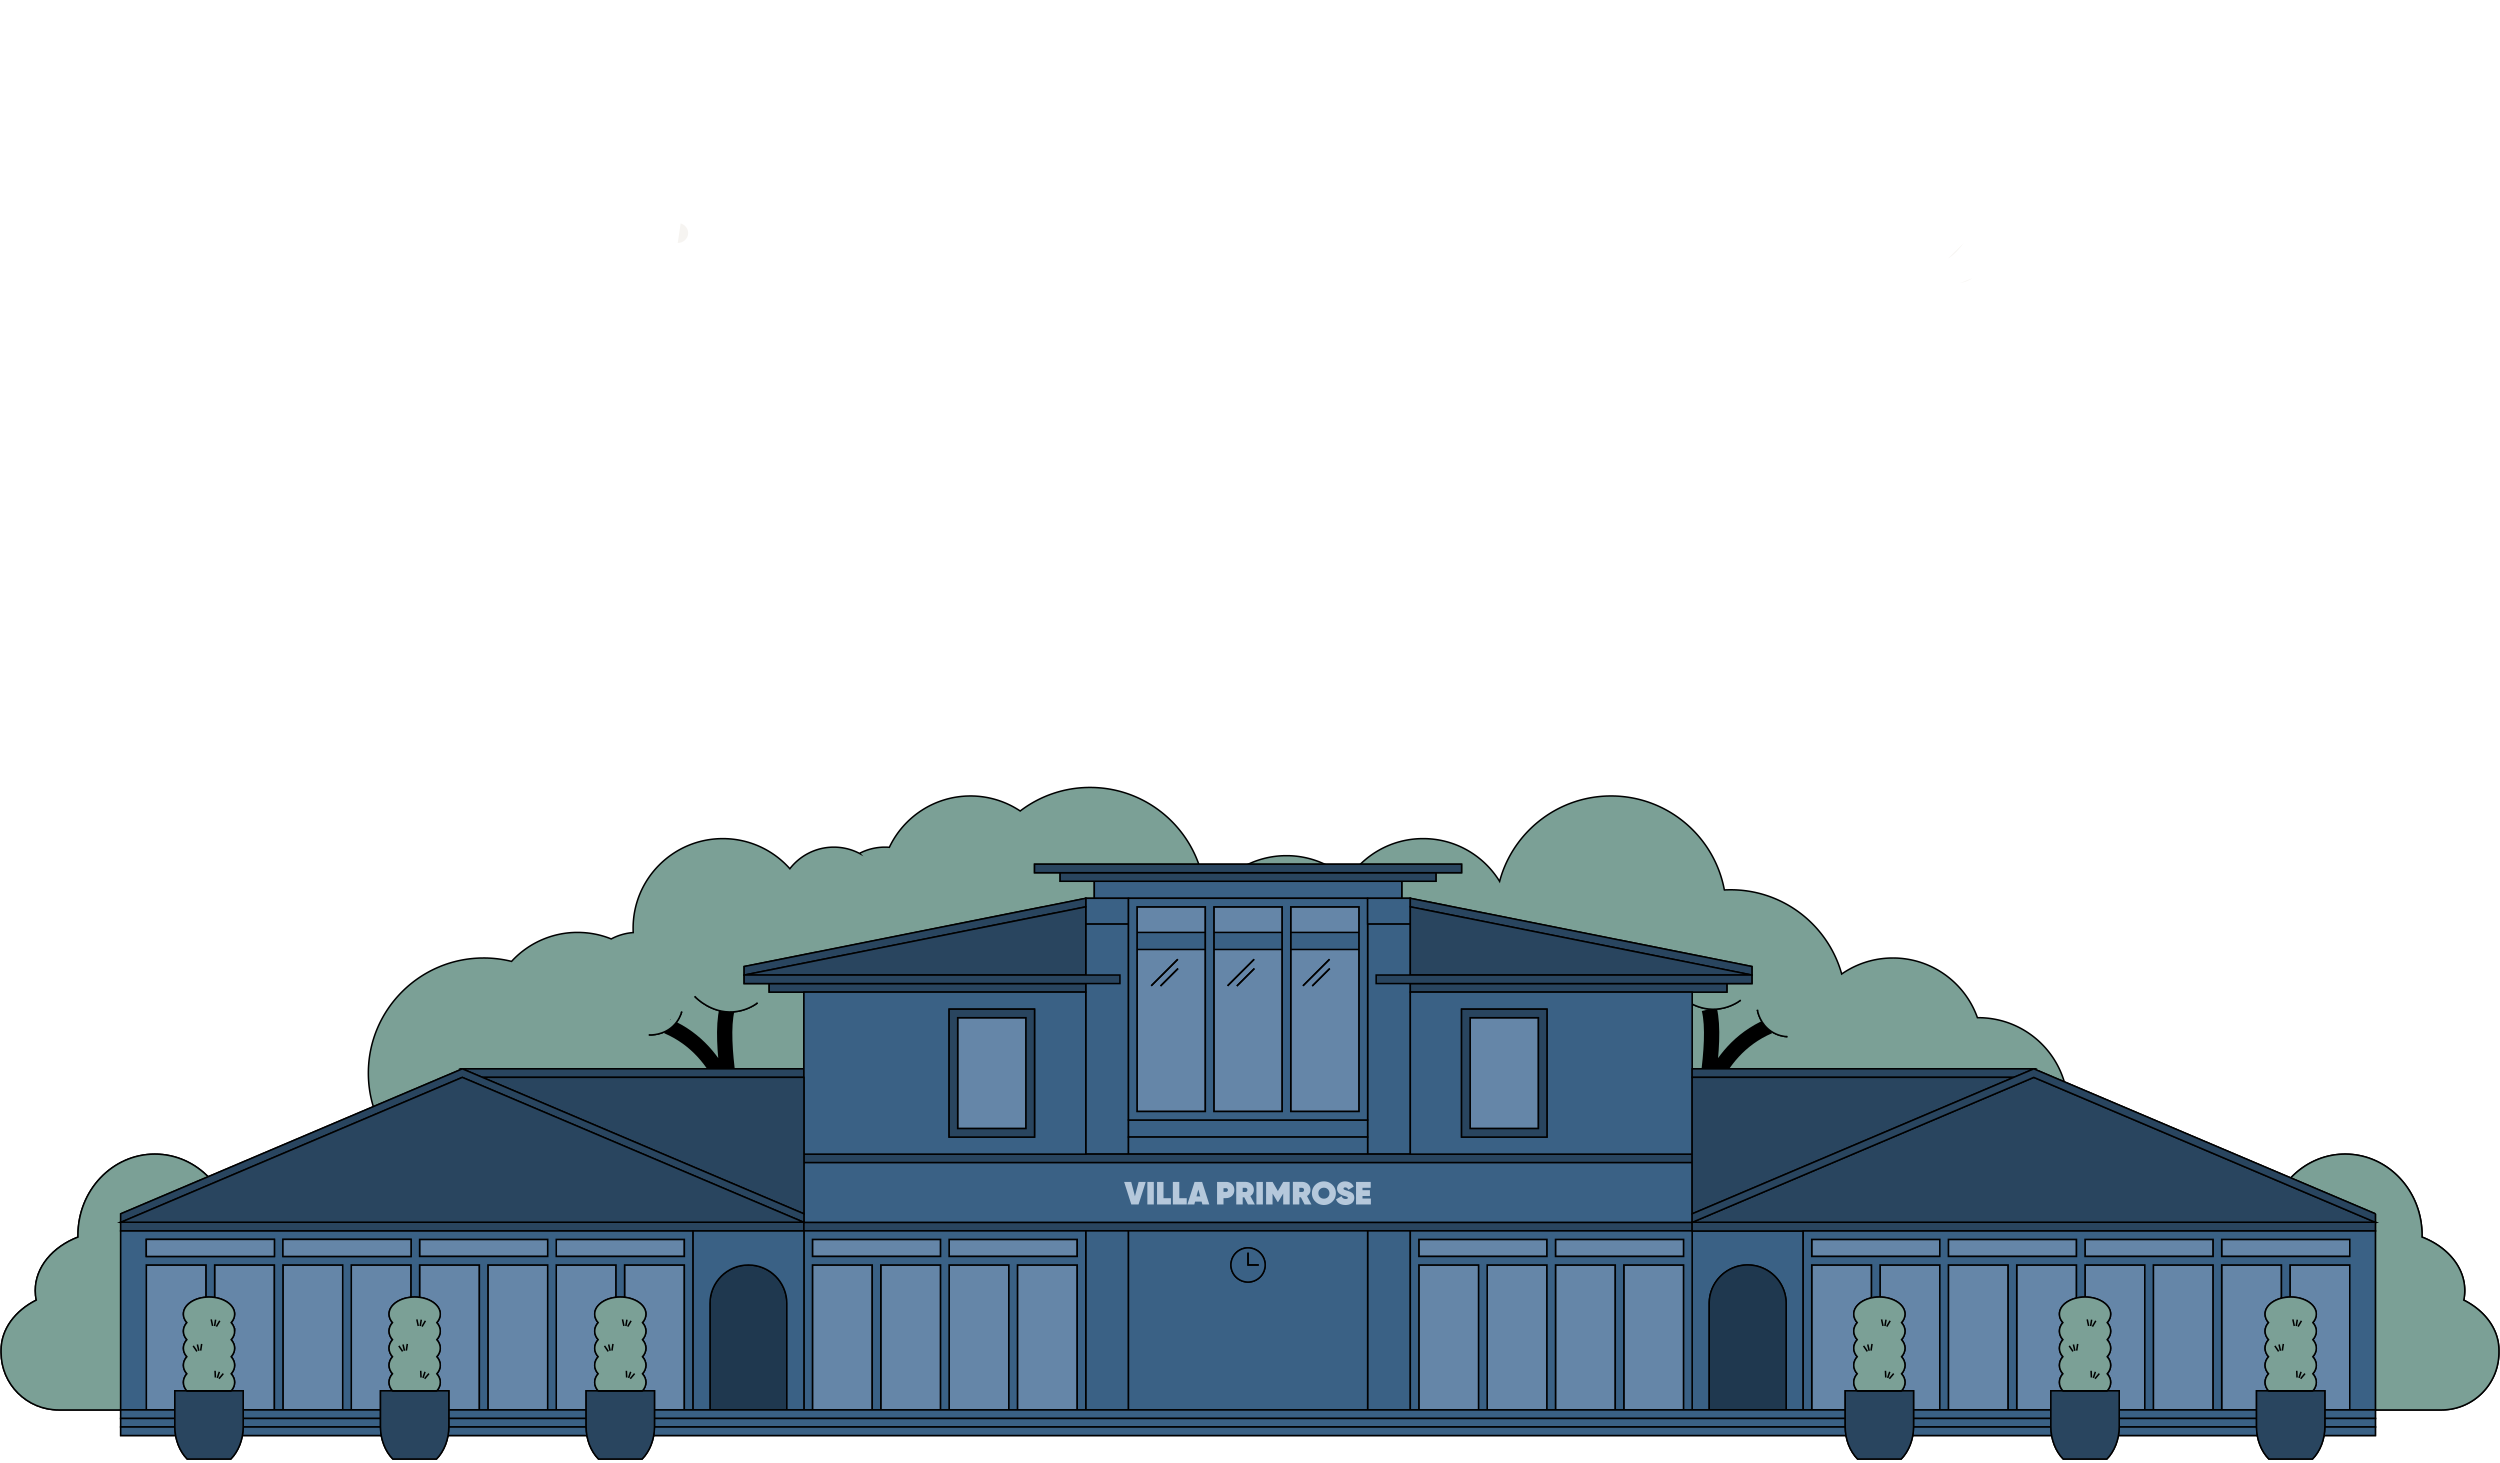<svg xmlns="http://www.w3.org/2000/svg" xmlns:xlink="http://www.w3.org/1999/xlink" width="817" height="478" fill="none" xmlns:v="https://vecta.io/nano"><style><![CDATA[.B{stroke-miterlimit:10}.C{stroke:#000}.D{stroke-width:.5}.E{fill:#7ba096}.F{fill:#f6f4f1}.G{fill:#3a6185}.H{fill:#29455f}.I{fill:#6586a8}]]></style><g class="F"><path d="M222.439 73.015c1.509.444 2.512 1.822 2.454 3.267-.066 1.68-1.552 3.125-3.408 3.131m420.228.043c-.755.971-2.55 3.494-5.099 5.042l5.099-5.042zm2.903 11.458c-.899.57-2.274 1.274-4.081 1.575l4.081-1.575z"/><g class="B C D"><use xlink:href="#B"/><use xlink:href="#B" x="41.866"/><use xlink:href="#C"/></g></g><g class="G B C D"><use xlink:href="#B"/><use xlink:href="#B" x="41.866"/><use xlink:href="#C"/></g><g class="F B C D"><use xlink:href="#B" x="446.584" y="-56.669"/><use xlink:href="#D"/><use xlink:href="#E"/><use xlink:href="#F"/></g><g class="G B C D"><use xlink:href="#B" x="446.584" y="-56.669"/><use xlink:href="#D"/><use xlink:href="#E"/><use xlink:href="#F"/></g><use xlink:href="#B" x="580.371" class="B C D F"/><use xlink:href="#B" x="580.371" class="B C D G"/><g class="F B C D"><use xlink:href="#E" x="-236.774" y="-26.932"/><use xlink:href="#G"/><use xlink:href="#B" x="209.81" y="-83.601"/><use xlink:href="#G" x="41.866"/><use xlink:href="#E" x="-236.774" y="34.376"/><use xlink:href="#H"/><use xlink:href="#B" x="209.81" y="-22.293"/><use xlink:href="#H" x="41.866"/></g><g class="G B C D"><use xlink:href="#E" x="-236.774" y="-26.932"/><use xlink:href="#G"/><use xlink:href="#B" x="209.81" y="-83.601"/><use xlink:href="#G" x="41.866"/><use xlink:href="#E" x="-236.774" y="34.376"/><use xlink:href="#H"/><use xlink:href="#B" x="209.81" y="-22.293"/><use xlink:href="#H" x="41.866"/></g><g class="E"><path d="M675.807 361.841c0 15.668-12.337 28.462-27.84 29.224l-.003.003c-35.403 29.183-134.525 50.194-251.267 50.194-111.538 0-206.991-19.181-246.156-46.343a18.11 18.11 0 0 1-12.02 4.543c-10.02 0-18.143-8.11-18.143-18.114 0-4.737 1.821-9.047 4.801-12.277-3.061-5.434-4.801-11.701-4.801-18.376 0-20.777 16.871-37.621 37.68-37.621a37.61 37.61 0 0 1 9.115 1.112 29.24 29.24 0 0 1 21.587-9.472c3.886 0 7.598.755 10.991 2.13 2.171-1.158 4.602-1.889 7.186-2.08-.022-.477-.035-.96-.035-1.443 0-16.16 13.122-29.261 29.307-29.261 8.721 0 16.551 3.803 21.916 9.84 3.319-4.291 8.519-7.053 14.368-7.053 3.021 0 5.868.737 8.374 2.04a18.09 18.09 0 0 1 8.373-2.04c.471 0 .94.019 1.402.053 4.692-9.915 14.799-16.773 26.509-16.773a29.17 29.17 0 0 1 16.247 4.907 37.52 37.52 0 0 1 22.828-7.694c20.344 0 36.923 16.098 37.652 36.233.019.462.028.923.028 1.388 0 .514-.009 1.024-.034 1.532.471-1.006.998-1.981 1.582-2.923 5.154-8.363 14.411-13.936 24.967-13.936 7.732 0 14.762 2.988 19.997 7.874 5.213-8.091 14.312-13.448 24.661-13.448 9.912 0 18.676 4.914 23.976 12.435.359.502.697 1.019 1.02 1.545.186-.712.397-1.415.626-2.111 4.962-14.987 19.107-25.802 35.782-25.802 18.446 0 33.794 13.234 37.041 30.709a37.08 37.08 0 0 1 2.035-.056c16.448 0 30.438 10.528 35.577 25.202.266.764.511 1.538.729 2.325.84-.585 1.711-1.127 2.614-1.623 4.186-2.3 8.993-3.61 14.11-3.61 12.762 0 23.619 8.143 27.635 19.51.093-.003.183-.003.276-.003 16.186 0 29.307 13.101 29.307 29.26z" class="B C D"/><use xlink:href="#I"/></g><use xlink:href="#I" class="B C D"/><use xlink:href="#I" class="E"/><use xlink:href="#I" stroke-width="5" class="B C"/><use xlink:href="#J" class="E"/><use xlink:href="#J" class="B C D"/><use xlink:href="#J" class="E"/><g class="B C"><use xlink:href="#J" stroke-width="5"/><g class="D E"><use xlink:href="#K"/><use xlink:href="#K"/><use xlink:href="#L"/><use xlink:href="#L"/></g></g><use xlink:href="#M" class="E"/><use xlink:href="#M" class="B C D"/><use xlink:href="#M" class="E"/><use xlink:href="#M" class="B C D"/><use xlink:href="#N" class="E"/><use xlink:href="#N" class="B C D"/><use xlink:href="#N" class="E"/><use xlink:href="#N" class="B C D"/><use xlink:href="#O" class="E"/><use xlink:href="#O" class="B C D"/><use xlink:href="#O" class="E"/><use xlink:href="#O" class="B C D"/><use xlink:href="#P" class="E"/><use xlink:href="#P" class="B C D"/><use xlink:href="#P" class="E"/><g class="C D"><g class="B"><use xlink:href="#P"/><g class="F"><use xlink:href="#Q"/><use xlink:href="#Q" x="92.106"/><use xlink:href="#R"/><use xlink:href="#S"/><use xlink:href="#R" x="-25.12"/><use xlink:href="#S" x="-25.12"/><path d="M393.906 296.354h-22.328v66.881h22.328v-66.881z"/><path d="M393.906 304.714h-22.328v5.573h22.328v-5.573zm53.031 61.307h-78.151v5.574h78.151v-5.574zm11.165-78.027h-100.48v5.573h100.48v-5.573z"/><use xlink:href="#T"/><use xlink:href="#U"/><use xlink:href="#T" x="92.106"/><path d="M469.266 285.207H346.458v2.787h122.808v-2.787z"/><path d="M477.639 282.42H338.084v2.787h139.555v-2.787zm-122.808 39.014H251.374v2.787h103.457v-2.787zm0-27.867v2.787l-111.644 22.293v-2.786l111.644-22.294zm209.518 27.867H460.893v2.787h103.456v-2.787z"/><path d="M354.831 296.354v22.293H243.187l111.644-22.293zm106.062-2.787v2.787l111.643 22.293v-2.786l-111.643-22.294z"/><path d="M460.893 296.354v22.293h111.643l-111.643-22.293zm-94.898 22.293H243.187v2.787h122.808v-2.787zm-103.271 80.778H39.437v2.861h223.288v-2.861zm184.213-27.83h-78.151v5.573h78.151v-5.573z"/><path d="M552.999 377.168H262.725v2.787h290.274v-2.787zm-290.275-27.867v2.787H157.649l-6.568-2.787h111.643zm290.275 50.161H262.725v2.786h290.274v-2.786zm19.537-80.815H449.728v2.787h122.808v-2.787z"/><path d="M552.999 379.955H262.725v19.507h290.274v-19.507z"/><use xlink:href="#V"/><use xlink:href="#B" x="206.541" y="-36.227"/><use xlink:href="#W"/><use xlink:href="#X"/><path d="M502.759 332.581H480.43v36.227h22.329v-36.227z"/><use xlink:href="#Y"/><path d="M550.208 413.395H530.67v47.374h19.538v-47.374z"/><use xlink:href="#Z"/><use xlink:href="#Z" x="-22.329"/><use xlink:href="#Z" x="-44.658"/><use xlink:href="#a"/><use xlink:href="#a" x="44.658"/></g><path d="M226.44 402.285v-.037"/><g class="F"><path d="M262.724 352.088v44.587l-105.075-44.587h105.075z"/><use xlink:href="#b"/><path d="M262.725 399.425v.037l-.088-.037h.088z"/><path d="M262.637 399.425H39.523l111.557-47.337 111.557 47.337z"/><path d="M39.524 399.425l-.088.037v-.037h.088z"/><use xlink:href="#Z" x="-175.839"/><use xlink:href="#c"/><use xlink:href="#c" x="92.106"/><use xlink:href="#d"/><use xlink:href="#e"/><use xlink:href="#f"/><use xlink:href="#Z" x="-198.168"/><use xlink:href="#Z" x="-220.497"/><use xlink:href="#g"/><use xlink:href="#h"/><use xlink:href="#h" x="44.657"/><use xlink:href="#i"/><use xlink:href="#j"/><use xlink:href="#k"/><path d="M67.348 413.395H47.811v47.374h19.538v-47.374zm22.328 0H70.139v47.374h19.538v-47.374zm22.329 0H92.467v47.374h19.538v-47.374z"/><use xlink:href="#Z" x="-393.545"/><use xlink:href="#h" x="-83.733"/><use xlink:href="#a" x="-326.558"/><use xlink:href="#g" x="-106.062"/><use xlink:href="#Z" x="-371.216"/><use xlink:href="#g" x="-83.733"/><use xlink:href="#Z" x="-304.23"/><use xlink:href="#l"/><path d="M89.677 405.035H47.811v5.574h41.867v-5.574zm44.657 0H92.467v5.574h41.867v-5.574z"/></g><path d="M39.437 402.285v-.037"/><g class="F"><use xlink:href="#i" x="198.168"/><path d="M776.286 399.425H552.998v2.861h223.288v-2.861zm-111.644-50.124l-6.568 2.787H552.998v-2.787h111.644z"/><use xlink:href="#m"/><use xlink:href="#h" x="460.531"/></g><path d="M589.283 402.285v-.037"/><g class="F"><path d="M658.074 352.088l-105.076 44.587v-44.587h105.076zm-104.988 47.337l-.088.037v-.037h.088z"/><path d="M776.2 399.425H553.086l111.557-47.337L776.2 399.425z"/><use xlink:href="#n"/><path d="M776.287 399.425v.037l-.087-.037h.087z"/><use xlink:href="#Z" x="83.733"/><use xlink:href="#Z" x="106.062"/><use xlink:href="#a" x="128.391"/><use xlink:href="#a" x="173.048"/><use xlink:href="#Z" x="128.39"/><use xlink:href="#g" x="393.545"/><use xlink:href="#a" x="217.706"/><use xlink:href="#Z" x="173.048"/><use xlink:href="#g" x="438.202"/><use xlink:href="#Z" x="217.706"/><use xlink:href="#Z" x="240.034"/><use xlink:href="#o"/></g><path d="M776.287 402.285v-.037"/><g class="G"><use xlink:href="#Q"/><use xlink:href="#Q" x="92.106"/></g><use xlink:href="#R" class="I"/><use xlink:href="#S" class="G"/><use xlink:href="#R" x="-25.12" class="I"/><use xlink:href="#S" x="-25.12" class="G"/><path d="M393.906 296.354h-22.328v66.881h22.328v-66.881z" class="I"/><g class="G"><path d="M393.906 304.714h-22.328v5.573h22.328v-5.573zm53.031 61.307h-78.151v5.574h78.151v-5.574zm11.165-78.027h-100.48v5.573h100.48v-5.573z"/><use xlink:href="#T"/><use xlink:href="#U"/><use xlink:href="#T" x="92.106"/></g><g class="H"><path d="M469.266 285.207H346.458v2.787h122.808v-2.787z"/><path d="M477.639 282.42H338.084v2.787h139.555v-2.787zm-122.808 39.014H251.374v2.787h103.457v-2.787zm0-27.867v2.787l-111.644 22.293v-2.786l111.644-22.294zm209.518 27.867H460.893v2.787h103.456v-2.787z"/><path d="M354.831 296.354v22.293H243.187l111.644-22.293zm106.062-2.787v2.787l111.643 22.293v-2.786l-111.643-22.294z"/><path d="M460.893 296.354v22.293h111.643l-111.643-22.293zm-94.898 22.293H243.187v2.787h122.808v-2.787zm-103.271 80.778H39.437v2.861h223.288v-2.861z"/></g><path d="M446.937 371.595h-78.151v5.573h78.151v-5.573z" class="G"/><path d="M552.999 377.168H262.725v2.787h290.274v-2.787zm-290.275-27.867v2.787H157.649l-6.568-2.787h111.643zm290.275 50.161H262.725v2.786h290.274v-2.786zm19.537-80.815H449.728v2.787h122.808v-2.787z" class="H"/><g class="G"><path d="M552.999 379.955H262.725v19.507h290.274v-19.507z"/><use xlink:href="#V"/></g><use xlink:href="#B" x="206.541" y="-36.227" class="I"/><use xlink:href="#W" class="H"/><use xlink:href="#X" class="G"/><path d="M502.759 332.581H480.43v36.227h22.329v-36.227z" class="I"/><use xlink:href="#Y" class="H"/><g class="I"><path d="M550.208 413.395H530.67v47.374h19.538v-47.374z"/><use xlink:href="#Z"/><use xlink:href="#Z" x="-22.329"/><use xlink:href="#Z" x="-44.658"/><use xlink:href="#a"/><use xlink:href="#a" x="44.658"/></g><path d="M226.44 402.285v-.037"/><g class="H"><path d="M262.724 352.088v44.587l-105.075-44.587h105.075z"/><use xlink:href="#b"/></g><path d="M262.725 399.425v.037l-.088-.037h.088z" class="F"/><path d="M262.637 399.425H39.523l111.557-47.337 111.557 47.337z" class="H"/><path d="M39.524 399.425l-.088.037v-.037h.088z" class="F"/><use xlink:href="#Z" x="-175.839" class="I"/><g class="G"><use xlink:href="#c"/><use xlink:href="#c" x="92.106"/><use xlink:href="#d"/><use xlink:href="#e"/><use xlink:href="#f"/></g><g class="I"><use xlink:href="#Z" x="-198.168"/><use xlink:href="#Z" x="-220.497"/><use xlink:href="#g"/><use xlink:href="#h"/><use xlink:href="#h" x="44.657"/></g><use xlink:href="#i" class="G"/><use xlink:href="#j" fill="#1f384f"/><use xlink:href="#k" class="G"/><g class="I"><path d="M67.348 413.395H47.811v47.374h19.538v-47.374zm22.328 0H70.139v47.374h19.538v-47.374zm22.329 0H92.467v47.374h19.538v-47.374z"/><use xlink:href="#Z" x="-393.545"/><use xlink:href="#h" x="-83.733"/><use xlink:href="#a" x="-326.558"/><use xlink:href="#g" x="-106.062"/><use xlink:href="#Z" x="-371.216"/><use xlink:href="#g" x="-83.733"/><use xlink:href="#Z" x="-304.23"/></g><use xlink:href="#l" class="G"/><path d="M89.677 405.035H47.811v5.574h41.867v-5.574zm44.657 0H92.467v5.574h41.867v-5.574z" class="I"/><path d="M39.437 402.285v-.037"/><use xlink:href="#i" x="198.168" class="G"/><path d="M776.286 399.425H552.998v2.861h223.288v-2.861zm-111.644-50.124l-6.568 2.787H552.998v-2.787h111.644z" class="H"/><use xlink:href="#m" fill="#1f384f"/><use xlink:href="#h" x="460.531" class="I"/><path d="M589.283 402.285v-.037"/><path d="M658.074 352.088L552.998 396.675V352.088H658.074Z" class="H"/><path d="M553.086 399.425l-.088.037v-.037h.088z" class="F"/><g class="H"><path d="M776.2 399.425H553.086l111.557-47.337L776.2 399.425z"/><use xlink:href="#n"/></g><path d="M776.287 399.425v.037l-.087-.037h.087z" class="F"/><g class="I"><use xlink:href="#Z" x="83.733"/><use xlink:href="#Z" x="106.062"/><use xlink:href="#a" x="128.391"/><use xlink:href="#a" x="173.048"/><use xlink:href="#Z" x="128.39"/><use xlink:href="#g" x="393.545"/><use xlink:href="#a" x="217.706"/><use xlink:href="#Z" x="173.048"/><use xlink:href="#g" x="438.202"/><use xlink:href="#Z" x="217.706"/><use xlink:href="#Z" x="240.034"/></g><use xlink:href="#o" class="G"/><path d="M776.287 402.285v-.037"/></g><g stroke-linecap="round" stroke-linejoin="round"><path d="M407.861 409.572v3.823"/><path d="M407.861 409.572v3.823m3.317 0h-3.317"/><path d="M411.178 413.395h-3.317"/></g><g class="B F"><use xlink:href="#p"/><use xlink:href="#p" y="2.787"/><path d="M776.286 466.343H39.437v2.786h736.849v-2.786z"/></g><g class="G B"><use xlink:href="#p"/><use xlink:href="#p" y="2.787"/><path d="M776.286 466.343H39.437v2.786h736.849v-2.786z"/></g><path d="M376.227 322.157l8.681-8.667" class="B"/><path d="M376.227 322.157l8.681-8.667m-5.647 8.732l5.712-5.703" class="B"/><path d="M379.261 322.222l5.712-5.703m16.203 5.638l8.681-8.667" class="B"/><path d="M401.176 322.157l8.681-8.667m-5.647 8.732l5.712-5.703" class="B"/><path d="M404.21 322.222l5.712-5.703m15.892 5.638l8.681-8.667" class="B"/><path d="M425.814 322.157l8.681-8.667m-5.647 8.732l5.712-5.703" class="B"/><path d="M428.848 322.222l5.712-5.703" class="B"/><use xlink:href="#q" class="B F"/><use xlink:href="#r" class="B E"/><path d="M142.762 454.525h-14.501m7.965-23.343l.461 2.142" class="B"/><path d="M139.032 431.632l-1.11 1.891m-.254-2.25l-.334 2.074" class="B"/><use xlink:href="#s" class="B"/><path d="M133.11 439.199l-.32 2.168m-1.08-1.991l.469 2.049m5.314 6.553l.096 2.189m2.596-1.276l-1.411 1.678" class="B"/><use xlink:href="#t" class="B"/><use xlink:href="#q" class="B H"/><use xlink:href="#r" class="B E"/><path d="M142.762 454.525h-14.501m7.965-23.343l.461 2.142" class="B"/><path d="M139.032 431.632l-1.11 1.891m-.254-2.25l-.334 2.074" class="B"/><use xlink:href="#s" class="B"/><path d="M133.11 439.199l-.32 2.168m-1.08-1.991l.469 2.049m5.314 6.553l.096 2.189m2.596-1.276l-1.411 1.678" class="B"/><use xlink:href="#t" class="B"/><use xlink:href="#u" class="B F"/><use xlink:href="#v" class="B E"/><path d="M209.969 454.525h-14.502m7.964-23.343l.461 2.142" class="B"/><path d="M206.239 431.632l-1.111 1.891m-.254-2.25l-.333 2.074" class="B"/><use xlink:href="#s" x="67.206" class="B"/><path d="M200.315 439.199l-.32 2.168m-1.079-1.991l.469 2.049m5.315 6.553l.095 2.189m2.596-1.276l-1.411 1.678" class="B"/><use xlink:href="#t" x="67.206" class="B"/><use xlink:href="#u" class="B H"/><use xlink:href="#v" class="B E"/><path d="M209.969 454.525h-14.502m7.964-23.343l.461 2.142" class="B"/><path d="M206.239 431.632l-1.111 1.891m-.254-2.25l-.333 2.074" class="B"/><use xlink:href="#s" x="67.206" class="B"/><path d="M200.315 439.199l-.32 2.168m-1.079-1.991l.469 2.049m5.315 6.553l.095 2.189m2.596-1.276l-1.411 1.678" class="B"/><use xlink:href="#t" x="67.206" class="B"/><use xlink:href="#w" class="B F"/><use xlink:href="#x" class="B E"/><path d="M75.556 454.525H61.055m7.964-23.343l.461 2.142" class="B"/><path d="M71.826 431.632l-1.11 1.891m-.254-2.25l-.334 2.074" class="B"/><use xlink:href="#s" x="-67.207" class="B"/><path d="M65.904 439.199l-.32 2.168m-1.08-1.991l.468 2.049m5.315 6.553l.095 2.189m2.598-1.276l-1.412 1.678" class="B"/><use xlink:href="#t" x="-67.207" class="B"/><use xlink:href="#w" class="B H"/><use xlink:href="#x" class="B E"/><path d="M75.556 454.525H61.055m7.964-23.343l.461 2.142" class="B"/><path d="M71.826 431.632l-1.11 1.891m-.254-2.25l-.334 2.074" class="B"/><use xlink:href="#s" x="-67.207" class="B"/><path d="M65.904 439.199l-.32 2.168m-1.08-1.991l.468 2.049m5.315 6.553l.095 2.189m2.598-1.276l-1.412 1.678" class="B"/><use xlink:href="#t" x="-67.207" class="B"/><use xlink:href="#q" x="545.88" class="B F"/><use xlink:href="#y" class="B E"/><path d="M688.642 454.525h-14.501m7.963-23.343l.461 2.142" class="B"/><path d="M684.912 431.632l-1.11 1.891m-.255-2.25l-.334 2.074" class="B"/><use xlink:href="#s" x="545.879" class="B"/><path d="M678.989 439.199l-.321 2.168m-1.079-1.991l.468 2.049m5.316 6.553l.095 2.189m2.597-1.276l-1.412 1.678" class="B"/><use xlink:href="#t" x="545.879" class="B"/><use xlink:href="#q" x="545.88" class="B H"/><use xlink:href="#y" class="B E"/><path d="M688.642 454.525h-14.501m7.963-23.343l.461 2.142" class="B"/><path d="M684.912 431.632l-1.11 1.891m-.255-2.25l-.334 2.074" class="B"/><use xlink:href="#s" x="545.879" class="B"/><path d="M678.989 439.199l-.321 2.168m-1.079-1.991l.468 2.049m5.316 6.553l.095 2.189m2.597-1.276l-1.412 1.678" class="B"/><use xlink:href="#t" x="545.879" class="B"/><use xlink:href="#q" x="613.086" class="B F"/><use xlink:href="#v" x="545.879" class="B E"/><path d="M755.848 454.525h-14.501m7.963-23.343l.461 2.142" class="B"/><path d="M752.118 431.632l-1.11 1.891m-.255-2.25l-.334 2.074" class="B"/><use xlink:href="#s" x="613.085" class="B"/><path d="M746.195 439.199l-.32 2.168m-1.08-1.991l.468 2.049m5.316 6.553l.095 2.189m2.597-1.276l-1.412 1.678" class="B"/><use xlink:href="#t" x="613.085" class="B"/><use xlink:href="#q" x="613.086" class="B H"/><use xlink:href="#v" x="545.879" class="B E"/><path d="M755.848 454.525h-14.501m7.963-23.343l.461 2.142" class="B"/><path d="M752.118 431.632l-1.11 1.891m-.255-2.25l-.334 2.074" class="B"/><use xlink:href="#s" x="613.085" class="B"/><path d="M746.195 439.199l-.32 2.168m-1.08-1.991l.468 2.049m5.316 6.553l.095 2.189m2.597-1.276l-1.412 1.678" class="B"/><use xlink:href="#t" x="613.085" class="B"/><use xlink:href="#z" class="B F"/><use xlink:href="#AA" class="B E"/><path d="M621.435 454.525h-14.501m7.964-23.343l.462 2.142" class="B"/><path d="M617.705 431.632l-1.11 1.891m-.254-2.25l-.334 2.074" class="B"/><use xlink:href="#s" x="478.673" class="B"/><path d="M611.782 439.199l-.32 2.168m-1.079-1.991l.468 2.049m5.315 6.553l.096 2.189m2.597-1.276l-1.412 1.678" class="B"/><use xlink:href="#t" x="478.672" class="B"/><use xlink:href="#z" class="B H"/><use xlink:href="#AA" class="B E"/><path d="M621.435 454.525h-14.501m7.964-23.343l.462 2.142" class="B"/><path d="M617.705 431.632l-1.11 1.891m-.254-2.25l-.334 2.074" class="B"/><use xlink:href="#s" x="478.673" class="B"/><path d="M611.782 439.199l-.32 2.168m-1.079-1.991l.468 2.049m5.315 6.553l.096 2.189m2.597-1.276l-1.412 1.678" class="B"/><use xlink:href="#t" x="478.672" class="B"/></g><path d="M369.716 393.623l-2.352-7.37h2.32l1.213 4.685 1.212-4.685h2.32l-2.352 7.37h-2.362.001zm5.241-7.37h2.109v7.37h-2.109v-7.37zm5.273 5.328h2.425v2.042h-4.534v-7.37h2.109v5.328zm5.166 0h2.426v2.042h-4.535v-7.37h2.109v5.328zm7.54 2.042l-.253-.947h-2.13l-.253.947h-2.268l2.352-7.37h2.468l2.351 7.37h-2.267zm-1.93-2.632h1.223l-.611-2.264-.612 2.264zm9.682-4.738c.766 0 1.406.24 1.919.721s.77 1.122.77 1.922-.257 1.44-.77 1.922-1.153.721-1.919.721h-.844v2.084h-2.109v-7.37h2.953zm0 3.243c.161 0 .298-.054.411-.164a.58.58 0 0 0 .168-.436c0-.183-.056-.329-.168-.437a.57.57 0 0 0-.411-.163h-.844v1.2h.844zm7.128 4.117l-1.17-2.317h-.528v2.317h-2.109v-7.371h2.953c.808 0 1.476.237 2.004.711s.791 1.1.791 1.879c0 .436-.1.828-.301 1.18s-.479.635-.838.852l1.455 2.748h-2.256l-.001.001zm-1.698-5.434v1.369h.802c.225.007.402-.049.532-.168s.195-.288.195-.505-.064-.388-.195-.511-.307-.185-.532-.185h-.802zm4.482-1.926h2.109v7.37H410.6v-7.37zm10.862 0v7.37h-2.109v-3.59l-1.645 2.758h-.191l-1.645-2.758v3.59h-2.109v-7.37h2.109l1.74 3.001 1.741-3.001h2.109zm4.861 7.36l-1.17-2.317h-.528v2.317h-2.109v-7.371h2.953c.808 0 1.476.237 2.004.711s.791 1.1.791 1.879c0 .436-.1.828-.301 1.18s-.48.635-.838.852l1.455 2.748h-2.257v.001zm-1.698-5.434v1.369h.801c.225.007.403-.049.533-.168s.195-.288.195-.505-.065-.388-.195-.511-.308-.185-.533-.185h-.801zm10.804 4.502c-.756.74-1.682 1.111-2.779 1.111s-2.023-.371-2.779-1.111-1.133-1.655-1.133-2.743.377-2.002 1.133-2.743 1.682-1.111 2.779-1.111 2.023.371 2.779 1.111 1.134 1.655 1.134 2.743-.378 2.003-1.134 2.743zm-4.071-1.464c.341.341.772.511 1.292.511s.951-.17 1.292-.511.511-.767.511-1.279-.17-.939-.511-1.279-.771-.511-1.292-.511-.951.17-1.292.511-.511.767-.511 1.279.17.939.511 1.279zm8.337 2.575c-.802 0-1.47-.167-2.004-.501s-.893-.784-1.076-1.353l1.804-1.042c.246.625.688.937 1.328.937.478 0 .717-.126.717-.379 0-.07-.017-.133-.052-.19s-.102-.105-.201-.147l-.258-.1-.385-.11-.411-.116c-1.47-.443-2.204-1.232-2.204-2.369 0-.674.244-1.232.733-1.674s1.13-.664 1.924-.664c.626 0 1.187.148 1.683.442s.859.72 1.091 1.275l-1.75 1.021c-.204-.519-.542-.779-1.013-.779-.183 0-.321.037-.416.11a.34.34 0 0 0-.143.279c0 .155.083.274.248.358s.483.193.955.327l.864.3c.225.095.46.228.707.4a1.61 1.61 0 0 1 .553.663c.123.271.185.588.185.953 0 .751-.259 1.332-.775 1.742s-1.219.617-2.104.617zm5.568-2.106h2.741v1.937h-4.85v-7.37h4.798v1.916h-2.689v.8h2.425v1.896h-2.425v.821z" fill="#b5c8db"/><defs ><path id="B" d="M128.752 368.808h-22.329v36.227h22.329v-36.227z"/><path id="C" d="M145.499 366.021v41.801h27.911v-41.801h-27.911zm25.119 39.014H148.29v-36.227h22.328v36.227z"/><path id="D" d="M550.216 309.352v41.8h27.911v-41.8h-27.911zm2.791 2.787h22.329v36.227h-22.329v-36.227z"/><path id="E" d="M533.469 312.139h-22.328v36.227h22.328v-36.227z"/><path id="F" d="M508.35 309.352v41.8h27.911v-41.8H508.35zm2.791 2.787h22.329v36.227h-22.329v-36.227z"/><path id="G" d="M271.576 282.42v41.801h27.911V282.42h-27.911zm25.12 39.014h-22.329v-36.227h22.329v36.227z"/><path id="H" d="M271.576 343.728v41.8h27.911v-41.8h-27.911zm25.12 39.014h-22.329v-36.228h22.329v36.228z"/><path id="I" d="M218.067 335.368c19.538 8.36 22.329 30.653 22.329 30.653s-5.583-25.08-2.791-36.227"/><path id="J" d="M578.118 335.368c-19.537 8.36-22.328 30.653-22.328 30.653s5.582-25.08 2.791-36.227"/><path id="K" d="M75.721 403.642c0 10.936-6.289 20.321-15.267 24.359-1.833 4.204-5.458 7.768-10.172 10.14.211 1.016.319 2.059.319 3.121v19.507H19.186c-10.398 0-18.824-8.413-18.824-18.795v-.712c0-6.867 4.571-12.908 11.484-16.386-.211-1.015-.319-2.059-.319-3.121 0-7.66 5.688-14.292 13.965-17.482l-.009-.631c0-14.621 11.245-26.474 25.12-26.474s25.12 11.853 25.12 26.474z"/><path id="L" d="M741.284 403.642c0 10.936 6.289 20.321 15.267 24.359 1.833 4.204 5.458 7.768 10.172 10.14a15.33 15.33 0 0 0-.319 3.121v19.507h31.415c10.398 0 18.824-8.413 18.824-18.795v-.712c0-6.867-4.571-12.908-11.483-16.386.21-1.015.319-2.059.319-3.121 0-7.66-5.688-14.292-13.965-17.482l.009-.631c0-14.621-11.245-26.474-25.119-26.474s-25.12 11.853-25.12 26.474z"/><path id="M" d="M227.023 325.614c.748.772 5.489 5.515 12.526 5.068 3.908-.248 6.727-1.984 8.029-2.918"/><path id="N" d="M548.303 324.727c.747.771 5.489 5.514 12.525 5.067 3.909-.248 6.728-1.983 8.03-2.917"/><path id="O" d="M222.804 330.59c-.295 1.021-1.036 3.03-2.901 4.778-3.13 2.931-7.025 2.876-7.865 2.845"/><path id="P" d="M584.124 338.801c-1.063-.062-3.189-.337-5.309-1.767-3.557-2.397-4.366-6.202-4.522-7.027"/><path id="Q" d="M368.786 301.927h-13.955v75.241h13.955v-75.241z"/><path id="R" d="M444.146 296.354h-22.329v66.881h22.329v-66.881z"/><path id="S" d="M444.146 304.714h-22.329v5.573h22.329v-5.573z"/><path id="T" d="M368.786 293.567h-13.955v8.36h13.955v-8.36z"/><path id="U" d="M368.786 293.567v72.454h78.151v-72.454h-78.151zm25.12 69.668h-22.329v-66.881h22.329v66.881zm25.12 0h-22.329v-66.881h22.329v66.881zm25.12 0h-22.329v-66.881h22.329v66.881z"/><path id="V" d="M262.725 324.221v52.947h92.106v-52.947h-92.106zm75.359 47.374h-27.911v-41.801h27.911v41.801z"/><path id="W" d="M310.173 329.794v41.801h27.911v-41.801h-27.911zm25.12 39.014h-22.329v-36.227h22.329v36.227z"/><path id="X" d="M460.893 324.221v52.947h92.106v-52.947h-92.106zm44.657 47.374h-27.911v-41.801h27.911v41.801z"/><path id="Y" d="M477.639 329.794v41.801h27.911v-41.801h-27.911zm25.12 39.014H480.43v-36.227h22.329v36.227z"/><path id="Z" d="M527.879 413.395h-19.538v47.374h19.538v-47.374z"/><path id="a" d="M505.55 405.035h-41.867v5.574h41.867v-5.574z"/><path id="b" d="M262.724 396.675v2.75h-.086L151.08 352.088 39.523 399.425h-.087v-2.75l111.644-47.374 6.569 2.787 105.075 44.587z"/><path id="c" d="M368.786 402.248h-13.955v58.521h13.955v-58.521z"/><path id="d" d="M368.786 402.248v58.521h78.151v-58.521h-78.151zm39.076 16.721a5.58 5.58 0 0 1-5.583-5.574 5.58 5.58 0 1 1 11.165 0 5.58 5.58 0 0 1-5.582 5.574z"/><path id="e" d="M407.861 418.969a5.58 5.58 0 0 0 5.583-5.574 5.58 5.58 0 1 0-11.165 0 5.58 5.58 0 0 0 5.582 5.574z"/><path id="f" d="M589.282 402.285v58.484H583.7v-34.834c0-6.926-5.622-12.54-12.56-12.54-3.467 0-6.609 1.403-8.882 3.672s-3.678 5.406-3.678 8.868v34.834h-5.582v-58.484h36.284z"/><path id="g" d="M285.053 413.395h-19.537v47.374h19.537v-47.374z"/><path id="h" d="M307.382 405.035h-41.866v5.574h41.866v-5.574z"/><path id="i" d="M262.725 402.248v58.521h2.791v-47.374h19.537v47.374h2.791v-47.374h19.538v47.374h2.791v-47.374h19.538v47.374h2.791v-47.374h19.538v47.374h2.791v-58.521h-92.106zm44.657 8.361h-41.866v-5.574h41.866v5.574zm44.658 0h-41.867v-5.574h41.867v5.574z"/><path id="j" d="M257.142 425.935v34.834h-25.12v-34.834c0-6.926 5.623-12.54 12.56-12.54a12.53 12.53 0 0 1 8.882 3.673 12.49 12.49 0 0 1 3.678 8.867z"/><path id="k" d="M262.724 402.285v58.484h-5.582v-34.834c0-3.462-1.405-6.598-3.678-8.868s-5.415-3.672-8.882-3.672c-6.937 0-12.56 5.614-12.56 12.54v34.834h-5.582v-58.484h36.284z"/><path id="l" d="M39.437 402.285v58.484h8.373v-47.374h19.538v47.374h2.791v-47.374h19.538v47.374h2.791v-47.374h19.538v47.374h2.791v-47.374h19.538v47.374h2.791v-47.374h19.538v47.374h2.791v-47.374h19.537v47.374h2.792v-47.374h19.537v47.374h2.791v-47.374h19.538v47.374h2.791v-58.484H39.437zm50.24 8.324H47.81v-5.574h41.866v5.574zm44.658 0H92.467v-5.574h41.867v5.574zm44.657 0h-41.866v-5.574h41.866v5.574zm44.658 0h-41.866v-5.574h41.866v5.574z"/><path id="m" d="M583.701 425.935v34.834h-25.12v-34.834a12.49 12.49 0 0 1 3.678-8.867 12.53 12.53 0 0 1 8.882-3.673c6.937 0 12.56 5.614 12.56 12.54z"/><path id="n" d="M776.286 396.675v2.75h-.087l-111.557-47.337-111.557 47.337h-.087v-2.75l105.076-44.587 6.568-2.787 111.644 47.374z"/><path id="o" d="M589.283 402.285v58.484h2.791v-47.374h19.538v47.374h2.791v-47.374h19.538v47.374h2.791v-47.374h19.538v47.374h2.791v-47.374h19.537v47.374h2.791v-47.374h19.538v47.374h2.791v-47.374h19.538v47.374h2.791v-47.374h19.538v47.374h2.791v-47.374h19.537v47.374h8.374v-58.484H589.283zm44.658 8.324h-41.867v-5.574h41.867v5.574zm44.657 0h-41.866v-5.574h41.866v5.574zm44.658 0h-41.867v-5.574h41.867v5.574zm44.657 0h-41.866v-5.574h41.866v5.574z"/><path id="p" d="M776.286 460.769H39.437v2.787h736.849v-2.787z"/><path id="q" d="M146.674 454.523v11.678c0 4.269-1.568 8.086-4.031 10.616h-14.267c-2.463-2.53-4.031-6.347-4.031-10.616v-11.678h22.329z"/><path id="r" d="M143.885 435.019c0 1.015-.406 1.966-1.123 2.786.717.821 1.123 1.771 1.123 2.787s-.406 1.966-1.123 2.787c.717.82 1.123 1.771 1.123 2.786s-.406 1.967-1.123 2.787c.717.821 1.123 1.771 1.123 2.787s-.406 1.966-1.123 2.786h-14.501c-.717-.82-1.123-1.771-1.123-2.786s.406-1.966 1.123-2.787c-.717-.82-1.123-1.771-1.123-2.787s.406-1.966 1.123-2.786c-.717-.821-1.123-1.771-1.123-2.787s.406-1.966 1.123-2.787c-.717-.82-1.123-1.771-1.123-2.786s.406-1.967 1.123-2.787c-.717-.821-1.123-1.771-1.123-2.787 0-3.078 3.75-5.573 8.373-5.573s8.374 2.495 8.374 5.573c0 1.016-.406 1.966-1.123 2.787.717.82 1.123 1.771 1.123 2.787z"/><path id="s" d="M130.338 439.831l1.231 1.814"/><path id="t" d="M138.901 448.309l-.677 1.989"/><path id="u" d="M213.88 454.523v11.678c0 4.269-1.568 8.086-4.031 10.616h-14.267c-2.464-2.53-4.031-6.347-4.031-10.616v-11.678h22.329z"/><path id="v" d="M211.091 435.019c0 1.015-.406 1.966-1.122 2.786.716.821 1.122 1.771 1.122 2.787s-.406 1.966-1.122 2.787c.716.82 1.122 1.771 1.122 2.786s-.406 1.967-1.122 2.787c.716.821 1.122 1.771 1.122 2.787s-.406 1.966-1.122 2.786h-14.502c-.716-.82-1.122-1.771-1.122-2.786s.406-1.966 1.122-2.787c-.716-.82-1.122-1.771-1.122-2.787s.406-1.966 1.122-2.786c-.716-.821-1.122-1.771-1.122-2.787s.406-1.966 1.122-2.787c-.716-.82-1.122-1.771-1.122-2.786s.406-1.967 1.122-2.787c-.716-.821-1.122-1.771-1.122-2.787 0-3.078 3.749-5.573 8.373-5.573s8.373 2.495 8.373 5.573c0 1.016-.406 1.966-1.122 2.787.716.82 1.122 1.771 1.122 2.787z"/><path id="w" d="M79.468 454.523v11.678c0 4.269-1.568 8.086-4.031 10.616H61.17c-2.463-2.53-4.031-6.347-4.031-10.616v-11.678h22.329z"/><path id="x" d="M76.679 435.019c0 1.015-.406 1.966-1.123 2.786.716.821 1.123 1.771 1.123 2.787s-.406 1.966-1.123 2.787c.716.82 1.123 1.771 1.123 2.786s-.406 1.967-1.123 2.787c.716.821 1.123 1.771 1.123 2.787s-.406 1.966-1.123 2.786H61.055c-.716-.82-1.123-1.771-1.123-2.786s.406-1.966 1.123-2.787c-.716-.82-1.123-1.771-1.123-2.787s.406-1.966 1.123-2.786c-.716-.821-1.123-1.771-1.123-2.787s.406-1.966 1.123-2.787c-.716-.82-1.123-1.771-1.123-2.786s.406-1.967 1.123-2.787c-.716-.821-1.123-1.771-1.123-2.787 0-3.078 3.749-5.573 8.373-5.573s8.373 2.495 8.373 5.573c0 1.016-.406 1.966-1.123 2.787.716.82 1.123 1.771 1.123 2.787z"/><path id="y" d="M689.765 435.019c0 1.015-.407 1.966-1.123 2.786.716.821 1.123 1.771 1.123 2.787s-.407 1.966-1.123 2.787c.716.82 1.123 1.771 1.123 2.786s-.407 1.967-1.123 2.787c.716.821 1.123 1.771 1.123 2.787s-.407 1.966-1.123 2.786h-14.501c-.717-.82-1.123-1.771-1.123-2.786s.406-1.966 1.123-2.787c-.717-.82-1.123-1.771-1.123-2.787s.406-1.966 1.123-2.786c-.717-.821-1.123-1.771-1.123-2.787s.406-1.966 1.123-2.787c-.717-.82-1.123-1.771-1.123-2.786s.406-1.967 1.123-2.787c-.717-.821-1.123-1.771-1.123-2.787 0-3.078 3.749-5.573 8.373-5.573s8.374 2.495 8.374 5.573c0 1.016-.407 1.966-1.123 2.787.716.82 1.123 1.771 1.123 2.787z"/><path id="z" d="M625.347 454.523v11.678c0 4.269-1.567 8.086-4.031 10.616H607.05c-2.464-2.53-4.031-6.347-4.031-10.616v-11.678h22.328z"/><path id="AA" d="M622.558 435.019c0 1.015-.406 1.966-1.123 2.786.717.821 1.123 1.771 1.123 2.787s-.406 1.966-1.123 2.787c.717.82 1.123 1.771 1.123 2.786s-.406 1.967-1.123 2.787c.717.821 1.123 1.771 1.123 2.787s-.406 1.966-1.123 2.786h-14.501c-.716-.82-1.122-1.771-1.122-2.786s.406-1.966 1.122-2.787c-.716-.82-1.122-1.771-1.122-2.787s.406-1.966 1.122-2.786c-.716-.821-1.122-1.771-1.122-2.787s.406-1.966 1.122-2.787c-.716-.82-1.122-1.771-1.122-2.786s.406-1.967 1.122-2.787c-.716-.821-1.122-1.771-1.122-2.787 0-3.078 3.749-5.573 8.373-5.573s8.373 2.495 8.373 5.573c0 1.016-.406 1.966-1.123 2.787.717.82 1.123 1.771 1.123 2.787z"/></defs></svg>